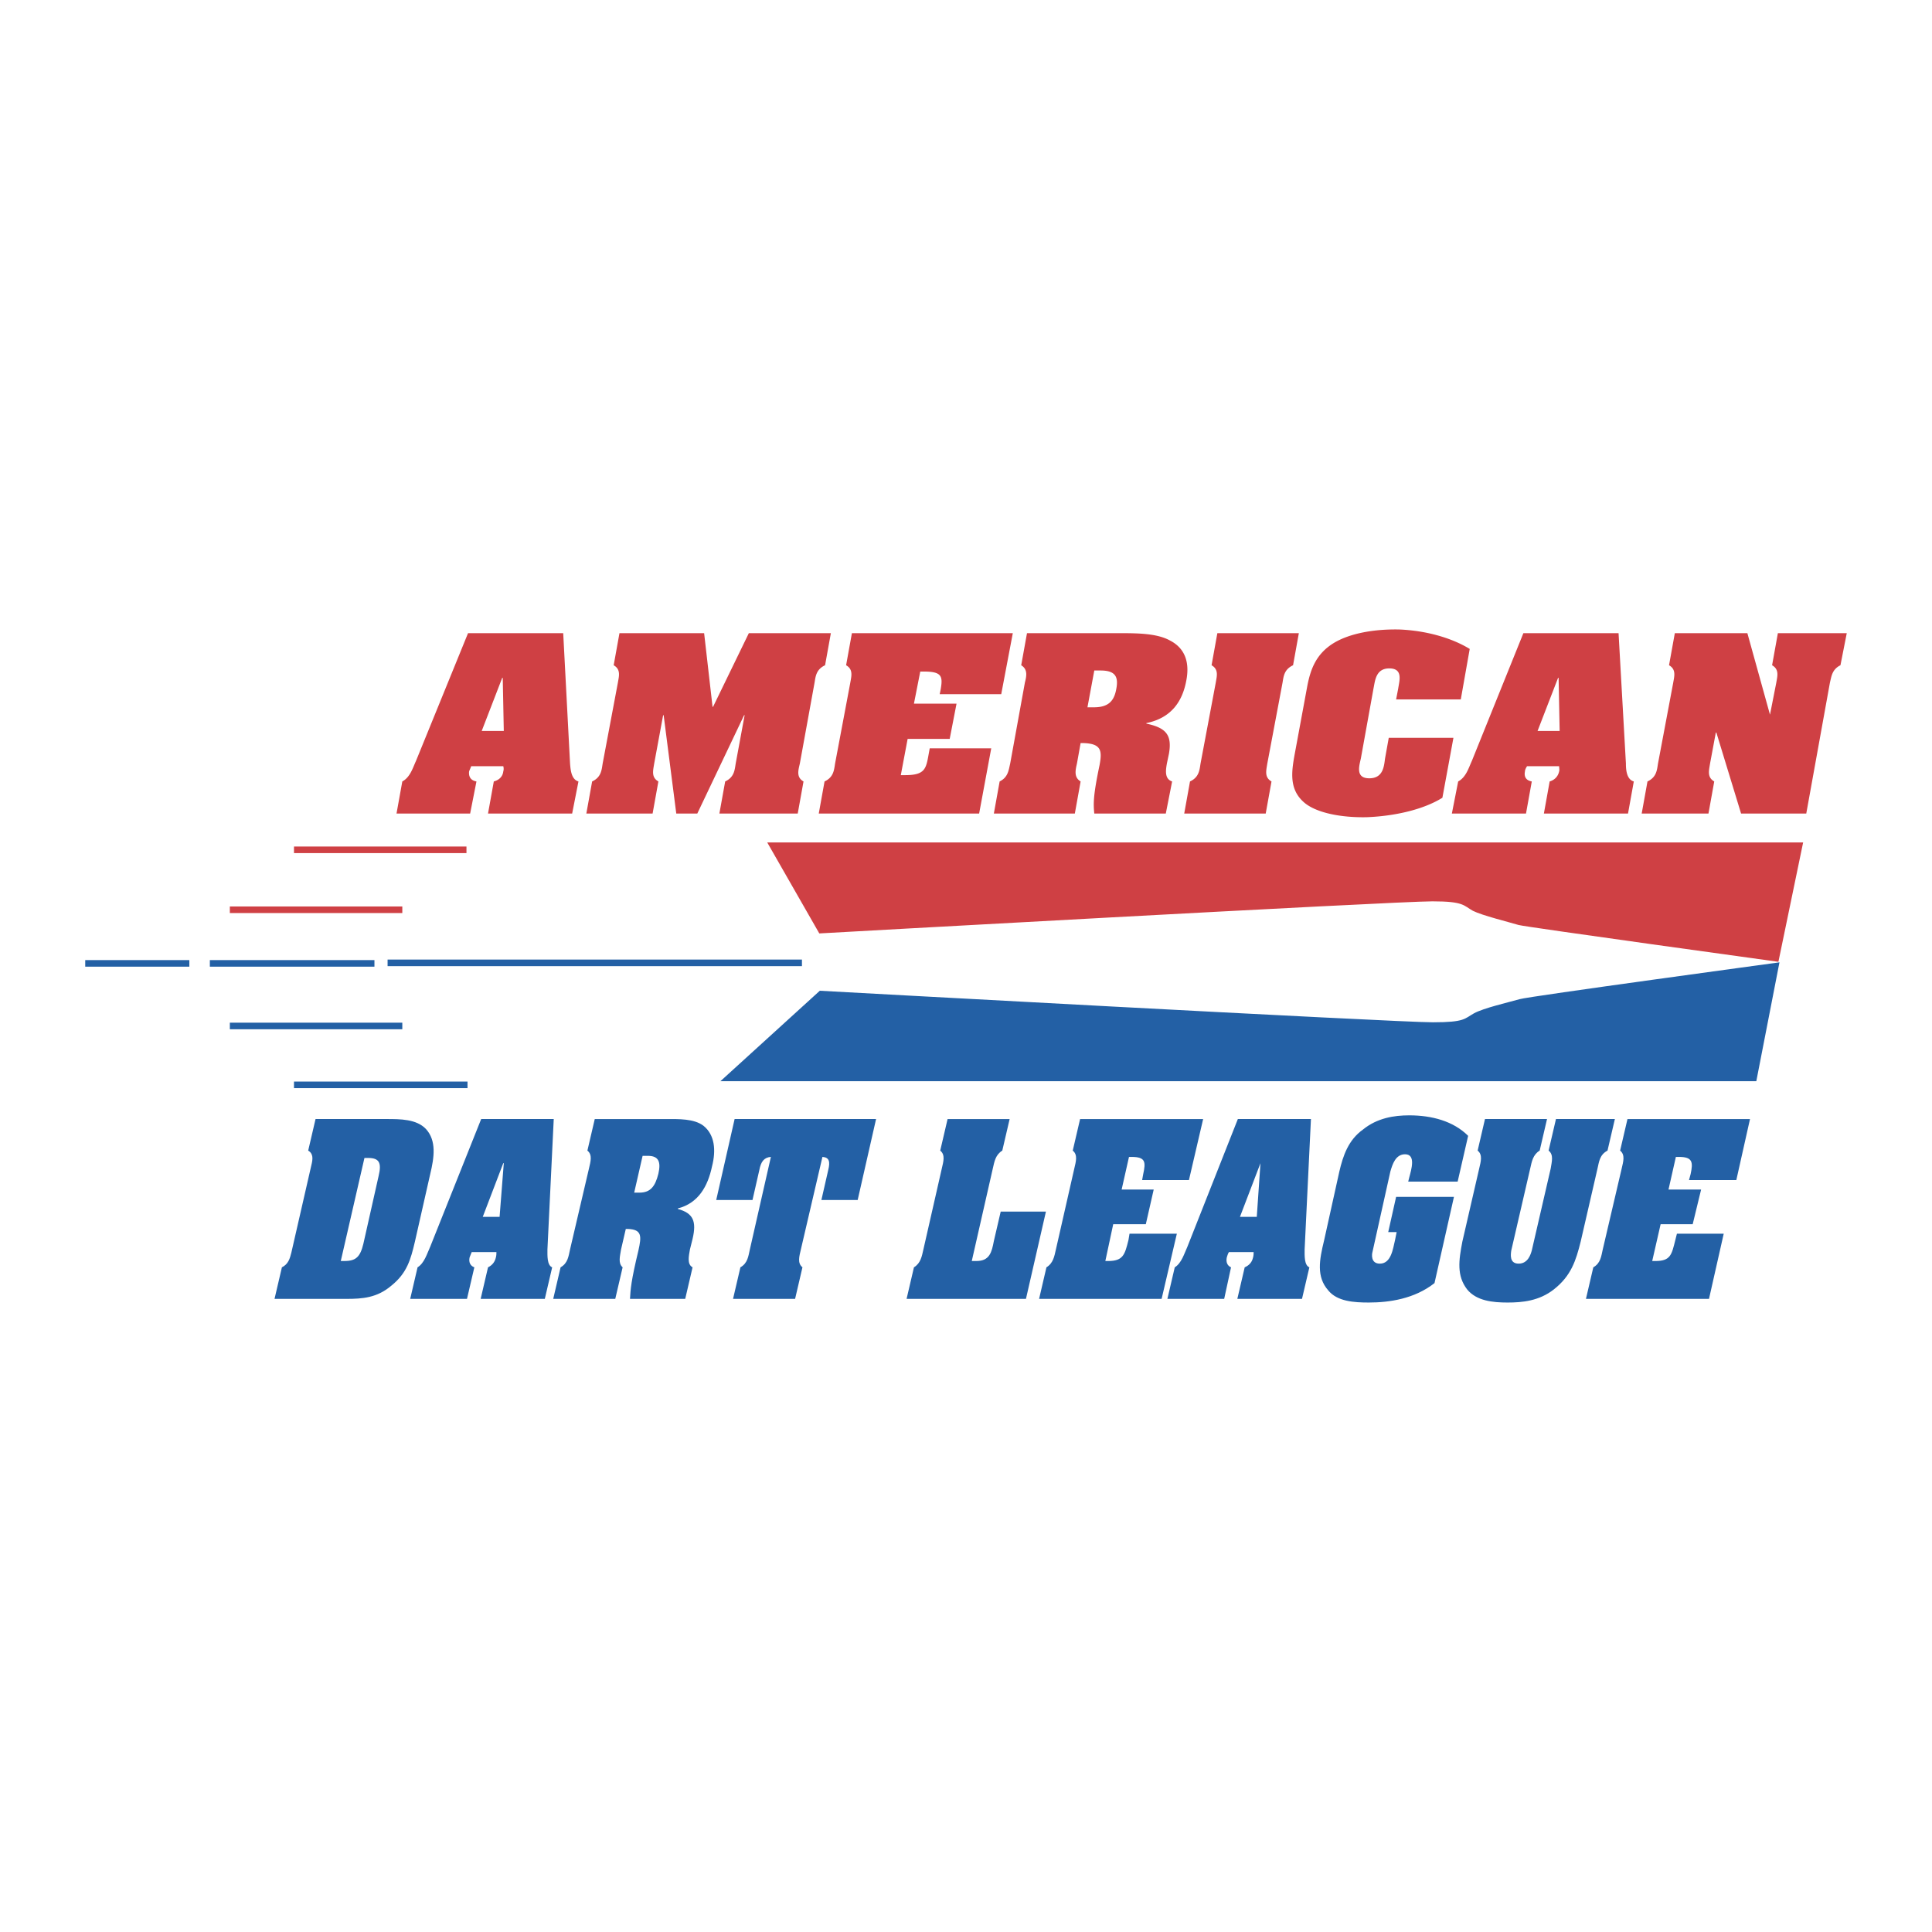 <svg xmlns="http://www.w3.org/2000/svg" width="2500" height="2500" viewBox="0 0 192.756 192.756"><path fill="#fff" d="M0 192.756h192.756V0H0v192.756z"/><path d="M111.276 66.844c.053.157.053.314.262.472-.051.472 0 .997-.262 1.364 0 .577-.472.735-.733 1.102-.158-.053-.315.105-.368.21-.262 0-.577.105-.839 0-.158.052-.315.052-.42 0 0-.315.053-.735 0-1.05.42-.314.053-.996.42-1.311-.053-.525.104-.998.472-1.154.472.105 1.048.105 1.468.367zM50.421 68.785c-.105.105.053.157.053.315.052.104.209.104.209.315-.105.208.158.367-.052.577l-.053.314v.053c.105.157.053.367.105.525-.105.419 0 .891-.105 1.206-.209 0-.524-.157-.629 0-.368-.052-.682.105-.944-.157.105-.105 0-.315 0-.525.209-.262.524-.367.419-.787.42-.105-.052-.682.368-.787l-.053-.105c.105.053.105-.262.21-.314.052-.21.157-.315.367-.42 0-.104-.157-.156-.053-.314.052.052.211-.001.158.104zM124.602 116.84c0-.105-.104-.051-.052-.156l.21.051-.158.105zM124.55 117.207l-.105.053c-.104-.209.157-.156.157-.262.105.209-.209.106-.052.209z" fill-rule="evenodd" clip-rule="evenodd" fill="#fff"/><path d="M110.123 123.607c-.054.053 0 .158-.105.105v-.156c.051.001.051.051.105.051z" fill-rule="evenodd" clip-rule="evenodd"/><path d="M46.906 81.166h-7.345l.577-3.2c.787-.42 1.05-1.364 1.364-2.046l5.194-12.748h9.496l.682 13.01c.052.577.105 1.574.839 1.784l-.629 3.2H48.69l.577-3.2c.577-.157.892-.525.944-.997a.9.9 0 0 0 0-.524h-3.2c-.052.157-.157.367-.21.524-.052.524.158.892.735.997l-.63 3.2zm3.357-8.236l-.104-5.299h-.053L48.06 72.93h2.203zM71.091 70.516h.052l3.568-7.344h8.184l-.577 3.2c-.892.42-.943 1.102-1.049 1.731L79.8 76.182c-.158.682-.367 1.364.367 1.784l-.577 3.2h-7.817l.577-3.2c.892-.42.944-1.102 1.049-1.784l.892-4.826h-.052l-4.669 9.81h-2.099l-1.259-9.81h-.052l-.892 4.826c-.105.682-.315 1.364.419 1.784l-.577 3.2H58.5l.577-3.2c.892-.42.944-1.102 1.049-1.784l1.521-8.079c.105-.629.315-1.311-.42-1.731l.577-3.2h8.447l.84 7.344zM98.896 74.661l-1.207 6.505H81.688l.577-3.2c.892-.42.945-1.102 1.05-1.784l1.521-8.079c.105-.629.314-1.311-.42-1.731l.579-3.2h16.053l-1.154 6.085h-6.138l.105-.524c.21-1.259.105-1.732-1.679-1.732h-.367l-.63 3.201h4.25l-.682 3.516h-4.197l-.682 3.619h.419c1.994 0 2.099-.629 2.361-2.098l.105-.577h6.137v-.001zM107.446 76.182c-.156.682-.314 1.364.367 1.784l-.576 3.2h-8.08l.577-3.2c.841-.42.893-1.102 1.051-1.784l1.468-8.079c.158-.629.314-1.311-.367-1.731l.577-3.2h9.233c1.679 0 3.725 0 5.036.734 1.626.838 1.941 2.361 1.626 3.987-.367 1.994-1.416 3.725-3.986 4.25v.052c1.994.42 2.57 1.154 2.256 2.99l-.21.997c-.105.63-.263 1.522.524 1.784l-.63 3.2h-7.135c-.104-.997-.104-1.836.524-4.826.263-1.417.211-2.151-1.625-2.204h-.264l-.366 2.046zm1.049-5.613h.631c1.469 0 2.046-.63 2.256-1.889.21-1.154-.105-1.784-1.574-1.784h-.63l-.683 3.673zM121.297 68.103c.104-.629.315-1.311-.419-1.731l.577-3.2h8.131l-.577 3.2c-.892.42-.944 1.102-1.049 1.731l-1.521 8.079c-.104.682-.314 1.364.419 1.784l-.577 3.2h-8.131l.577-3.2c.892-.42.944-1.102 1.05-1.784l1.52-8.079zM139.502 68.68c.104-.734.523-1.993-.893-1.993-1.363 0-1.417 1.259-1.573 1.993l-1.26 6.978c-.158.734-.576 1.993.839 1.993 1.417 0 1.47-1.259 1.574-1.993l.367-2.046h6.453l-1.101 5.98c-1.942 1.207-4.827 1.836-7.556 1.941-2.676.053-5.141-.472-6.296-1.521-1.573-1.416-1.154-3.305-.786-5.299l1.154-6.243c.313-1.626.839-3.2 2.623-4.302 1.626-.996 4.092-1.416 6.557-1.364 2.571.104 5.143.787 7.03 1.94l-.891 5.037h-6.453l.212-1.101zM152.25 81.166h-7.397l.629-3.2c.787-.42 1.049-1.364 1.364-2.046l5.142-12.748h9.496l.734 13.01c0 .577.052 1.574.787 1.784l-.577 3.2h-8.394l.576-3.2c.524-.157.84-.525.944-.997.052-.157 0-.367 0-.524h-3.2c-.104.157-.21.367-.21.524-.104.524.105.892.683.997l-.577 3.2zm3.356-8.236l-.104-5.299h-.053l-2.047 5.299h2.204zM176.592 71.303l.63-3.2c.105-.629.315-1.311-.42-1.731l.577-3.2h6.873l-.63 3.2c-.84.42-.893 1.102-1.049 1.731l-2.361 13.063h-6.505l-2.466-8.079h-.053l-.576 3.095c-.105.682-.315 1.364.418 1.784l-.576 3.2h-6.662l.577-3.2c.892-.42.943-1.102 1.049-1.784l1.521-8.079c.105-.629.315-1.311-.419-1.731l.577-3.2h7.239l2.256 8.131z" fill-rule="evenodd" clip-rule="evenodd" fill="#cf4044"/><path d="M38.564 111.646c1.364 0 2.99 0 3.935.996 1.05 1.156.84 2.781.42 4.512l-1.521 6.715c-.42 1.785-.787 3.148-2.361 4.408-1.417 1.207-2.886 1.312-4.459 1.312H27.39l.735-3.148c.629-.314.788-.84.944-1.469l1.993-8.709c.158-.629.21-1.154-.313-1.469l.733-3.148h7.082zM34 125.811h.368c1.154 0 1.573-.418 1.888-1.73l1.522-6.768c.314-1.311.052-1.783-1.05-1.783h-.367L34 125.811zM46.591 129.59h-5.666l.735-3.148c.682-.42.944-1.365 1.259-2.047l5.089-12.748h7.239l-.629 13.01c0 .578-.052 1.574.472 1.785l-.734 3.148h-6.401l.735-3.148c.42-.211.682-.525.787-.998.052-.209.052-.367.052-.523h-2.466c-.052.156-.157.367-.209.523-.104.473.052.84.472.998l-.735 3.148zm3.253-8.186l.419-5.352h-.052l-2.046 5.352h1.679zM61.963 124.656c-.105.684-.315 1.365.157 1.785l-.735 3.148h-6.19l.734-3.148c.735-.42.788-1.102.945-1.785l1.888-8.078c.158-.682.368-1.363-.157-1.783l.734-3.148h7.083c1.259 0 2.833-.053 3.777.682 1.102.893 1.259 2.414.84 4.039-.42 1.994-1.364 3.674-3.41 4.197v.053c1.521.42 1.888 1.207 1.468 2.99l-.262 1.049c-.105.631-.315 1.471.262 1.785l-.734 3.148h-5.509c.053-.945.105-1.785.84-4.828.315-1.416.367-2.098-1.049-2.15h-.21l-.472 2.044zm1.31-5.666h.525c1.101 0 1.574-.629 1.888-1.887.263-1.154.053-1.785-1.049-1.785h-.524l-.84 3.672zM73.293 111.646h14.113l-1.836 8.08h-3.62l.682-2.992c.21-.838.105-1.258-.577-1.311l-2.151 9.232c-.158.684-.368 1.365.157 1.785l-.734 3.148h-6.191l.735-3.148c.733-.42.786-1.102.944-1.785l2.098-9.232c-.682.053-.996.473-1.154 1.311l-.682 2.992h-3.62l1.836-8.08zM90.45 129.59l.734-3.148c.682-.42.787-1.102.944-1.785l1.837-8.078c.157-.682.367-1.363-.158-1.783l.734-3.148h6.191l-.733 3.148c-.683.42-.787 1.102-.945 1.783l-2.099 9.232h.473c1.312 0 1.521-.891 1.73-1.992l.683-2.938h4.512l-1.993 8.709H90.45zM117.415 123.084l-1.521 6.506H103.67l.733-3.148c.683-.42.789-1.102.945-1.785l1.836-8.078c.157-.682.367-1.363-.156-1.783l.733-3.148h12.276l-1.416 6.086h-4.67l.104-.578c.263-1.205.263-1.73-1.153-1.73h-.263l-.733 3.254h3.199l-.787 3.461h-3.253l-.786 3.672h.263c1.521 0 1.678-.629 2.046-2.098l.104-.629h4.723v-.002zM122.137 129.59h-5.666l.734-3.148c.682-.42.944-1.365 1.259-2.047l5.037-12.748h7.292l-.63 13.01c0 .578-.053 1.574.473 1.785l-.735 3.148h-6.452l.734-3.148c.473-.211.734-.525.839-.998.053-.209.053-.367.053-.523h-2.466c-.104.156-.158.367-.21.523-.104.473.052.84.421.998l-.683 3.148zm3.252-8.186l.368-5.352-2.046 5.352h1.678zM145.43 117.891h-4.932l.104-.42c.21-.787.683-2.309-.419-2.309-.944 0-1.259.996-1.469 1.73l-1.784 8.027c-.052.156-.21 1.154.735 1.154 1.152 0 1.311-1.521 1.521-2.361l.157-.787h-.839l.787-3.516h5.771l-1.941 8.605c-1.993 1.574-4.512 1.939-6.558 1.939-1.469 0-3.147-.104-4.04-1.207-1.206-1.363-.892-3.041-.419-4.982l1.521-6.873c.367-1.574.892-3.148 2.36-4.197 1.417-1.152 3.096-1.416 4.616-1.416 2.256 0 4.407.576 5.876 2.045l-1.047 4.568zM155.239 111.646h5.877l-.734 3.148c-.787.42-.84 1.102-.997 1.783l-1.679 7.291c-.473 1.891-.944 3.41-2.676 4.775-1.47 1.154-3.147 1.311-4.616 1.311-1.47 0-3.097-.156-4.04-1.311-1.049-1.365-.839-2.885-.473-4.775l1.68-7.291c.156-.682.367-1.363-.157-1.783l.733-3.148h6.19l-.733 3.148c-.683.42-.787 1.102-.944 1.783l-1.89 8.184c-.053.367-.209 1.312.734 1.312.945 0 1.207-.945 1.312-1.312l1.889-8.184c.105-.682.314-1.363-.21-1.783l.734-3.148zM171.976 123.084l-1.469 6.506H158.23l.734-3.148c.735-.42.787-1.102.944-1.785l1.889-8.078c.157-.682.367-1.363-.157-1.783l.733-3.148h12.225l-1.364 6.086h-4.722l.158-.578c.262-1.205.209-1.73-1.155-1.73h-.313l-.735 3.254h3.253l-.84 3.461h-3.2l-.839 3.672h.314c1.521 0 1.626-.629 1.993-2.098l.158-.629h4.67v-.002zM177.537 96.014s-25.13 3.41-25.917 3.672c-1.102.314-3.62.891-4.564 1.416-.944.523-.892.893-4.092.893-3.777 0-61.171-3.148-61.171-3.148l-9.915 9.023h103.35l2.309-11.856z" fill-rule="evenodd" clip-rule="evenodd" fill="#2360a5"/><path d="M177.432 95.961s-25.129-3.463-25.917-3.673c-1.049-.315-3.62-.944-4.564-1.416-.943-.525-.892-.945-4.039-.945-3.829 0-61.17 3.201-61.17 3.201l-5.194-9.076h103.351l-2.467 11.909z" fill-rule="evenodd" clip-rule="evenodd" fill="#cf4044"/><path d="M46.539 84.786H29.331m10.807 5.981H22.931" fill="none" stroke="#cf4044" stroke-width=".656" stroke-miterlimit="2.613"/><path d="M18.891 96.117H8.504m12.433 0h16.421m1.312-.053h41.34m-39.872 6.297H22.931m6.4 5.875h17.312" fill="none" stroke="#2360a5" stroke-width=".656" stroke-miterlimit="2.613"/></svg>
